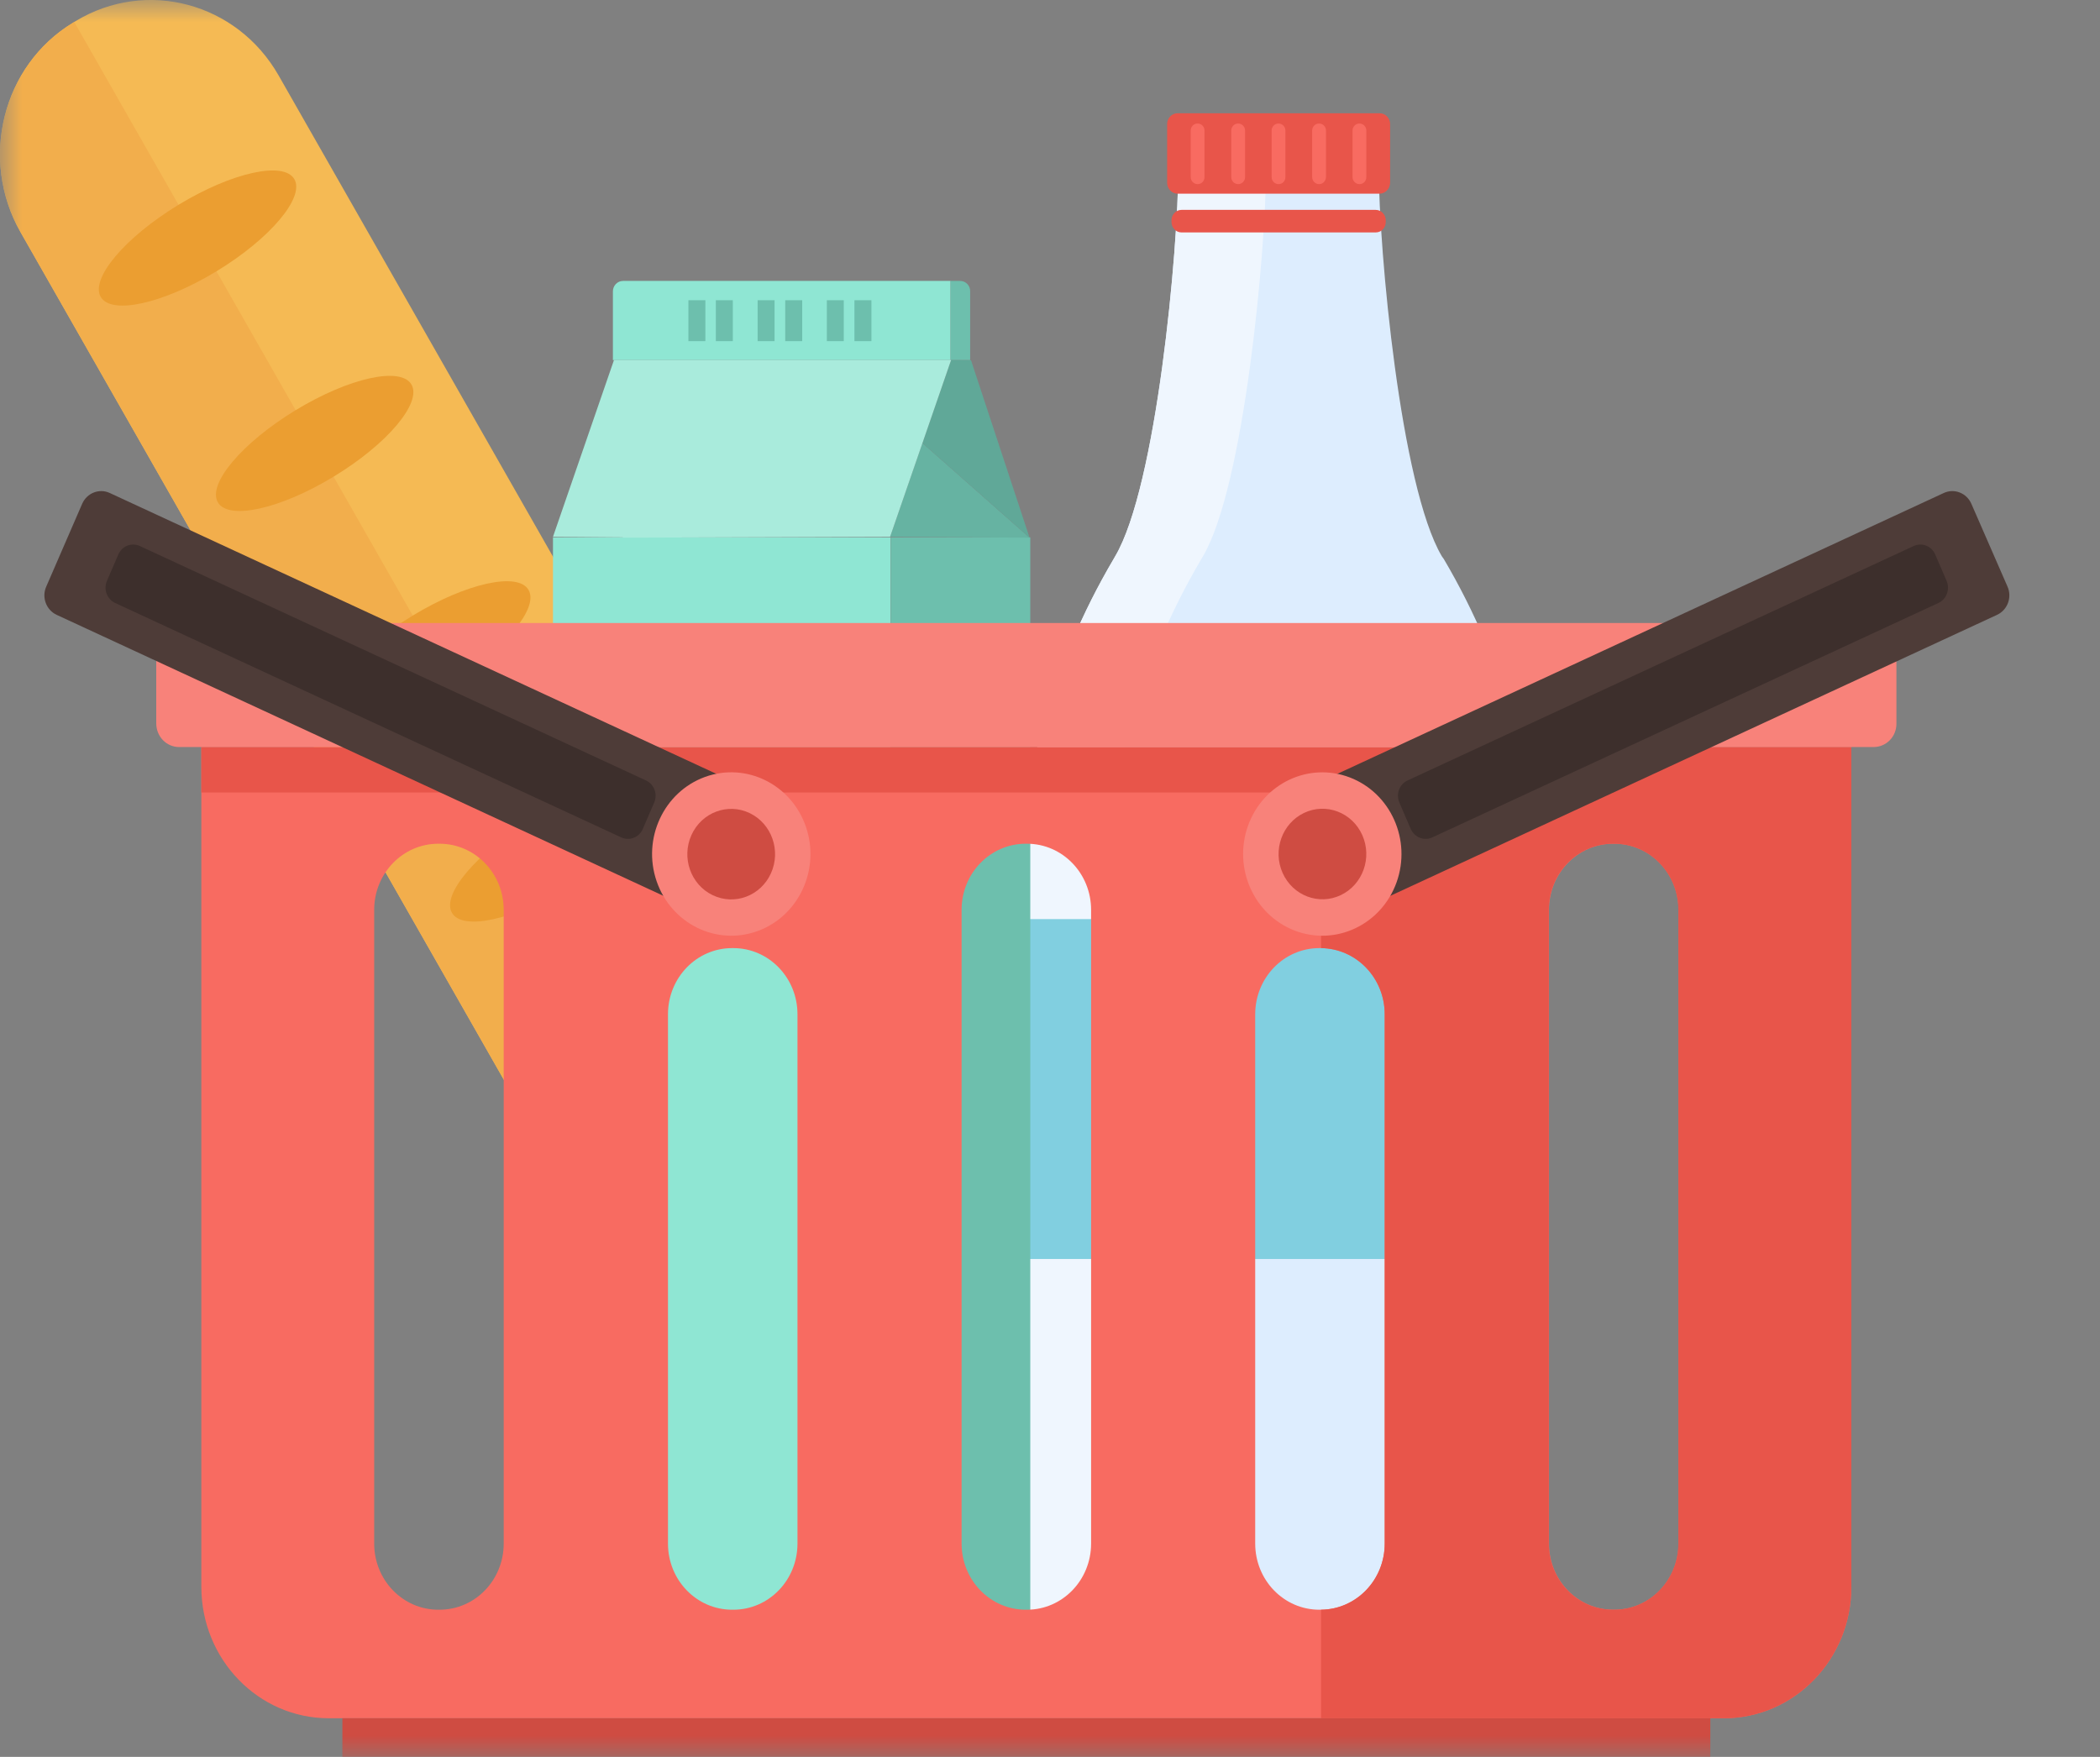 <svg width="49" height="41" viewBox="0 0 49 41" fill="none" xmlns="http://www.w3.org/2000/svg">
<rect x="0" y="0" width="49" height="41" fill="#808080" stroke="none"/>
<mask id="mask0_1425_28974" style="mask-type:luminance" maskUnits="userSpaceOnUse" x="0" y="0" width="49" height="41">
<path d="M48.76 0H0V41H48.76V0Z" fill="white"/>
</mask>
<g mask="url(#mask0_1425_28974)">
<path d="M0.477 5.415L19.113 38.104C20.084 39.804 22.2 40.368 23.848 39.371L23.909 39.333C25.556 38.332 26.103 36.148 25.136 34.447L6.5 1.759C5.529 0.059 3.413 -0.505 1.765 0.492L1.704 0.53C0.057 1.527 -0.49 3.715 0.477 5.415Z" fill="#F5BA54"/>
<path d="M23.877 39.35L23.848 39.367C22.2 40.369 20.08 39.801 19.113 38.101L0.477 5.412C-0.489 3.716 0.057 1.528 1.705 0.53L1.733 0.513L23.877 39.35Z" fill="#F2AE4C"/>
<path d="M21.445 35.085C22.693 34.327 23.507 33.365 23.263 32.937C23.018 32.508 21.808 32.775 20.56 33.533C19.312 34.29 18.498 35.252 18.743 35.681C18.987 36.109 20.197 35.843 21.445 35.085Z" fill="#EB9E31"/>
<path d="M18.713 30.292C19.961 29.534 20.775 28.572 20.53 28.144C20.286 27.715 19.076 27.982 17.828 28.74C16.579 29.497 15.766 30.459 16.01 30.888C16.255 31.317 17.465 31.05 18.713 30.292Z" fill="#EB9E31"/>
<path d="M15.98 25.499C17.228 24.741 18.042 23.779 17.797 23.351C17.553 22.922 16.343 23.189 15.095 23.947C13.847 24.705 13.033 25.666 13.277 26.095C13.522 26.524 14.732 26.257 15.98 25.499Z" fill="#EB9E31"/>
<path d="M13.247 20.706C14.496 19.948 15.309 18.987 15.065 18.558C14.82 18.129 13.611 18.396 12.362 19.154C11.114 19.912 10.3 20.874 10.545 21.302C10.789 21.731 11.999 21.464 13.247 20.706Z" fill="#EB9E31"/>
<path d="M10.517 15.917C11.765 15.159 12.579 14.197 12.334 13.769C12.09 13.34 10.88 13.607 9.632 14.365C8.384 15.123 7.57 16.084 7.814 16.513C8.059 16.942 9.269 16.675 10.517 15.917Z" fill="#EB9E31"/>
<path d="M7.784 11.124C9.032 10.367 9.846 9.405 9.602 8.976C9.357 8.547 8.147 8.814 6.899 9.572C5.651 10.33 4.837 11.292 5.082 11.72C5.326 12.149 6.536 11.882 7.784 11.124Z" fill="#EB9E31"/>
<path d="M5.051 6.331C6.299 5.573 7.113 4.611 6.869 4.183C6.624 3.754 5.415 4.021 4.166 4.779C2.918 5.537 2.105 6.499 2.349 6.927C2.593 7.356 3.803 7.089 5.051 6.331Z" fill="#EB9E31"/>
<path d="M33.643 12.982C32.681 11.354 32.171 5.832 32.171 3.926V3.897H27.494V3.926C27.494 5.837 26.984 11.354 26.021 12.982L25.985 13.045C24.517 15.532 23.742 18.385 23.742 21.297V36.758C23.742 37.713 24.492 38.492 25.422 38.492H34.251C35.177 38.492 35.931 37.718 35.931 36.758V21.297C35.931 18.385 35.156 15.532 33.688 13.045L33.643 12.982Z" fill="#DDEDFE"/>
<path d="M25.789 36.758V21.297C25.789 18.385 26.564 15.532 28.032 13.045L28.069 12.982C29.031 11.354 29.541 5.832 29.541 3.926V3.897C28.534 3.897 27.494 3.897 27.494 3.897V3.926C27.494 5.837 26.984 11.354 26.021 12.982L25.985 13.045C24.517 15.532 23.742 18.385 23.742 21.297V36.758C23.742 37.713 24.492 38.492 25.422 38.492H27.469C26.539 38.492 25.789 37.713 25.789 36.758Z" fill="#EFF6FE"/>
<path d="M32.187 4.52H27.477C27.343 4.52 27.233 4.406 27.233 4.267V2.895C27.233 2.756 27.343 2.643 27.477 2.643H32.191C32.326 2.643 32.436 2.756 32.436 2.895V4.267C32.432 4.406 32.326 4.52 32.187 4.52Z" fill="#E8554A"/>
<path d="M27.946 4.297C27.857 4.297 27.783 4.225 27.783 4.132V3.047C27.783 2.958 27.852 2.883 27.942 2.883H27.946C28.032 2.883 28.105 2.954 28.105 3.047V4.132C28.105 4.225 28.036 4.297 27.946 4.297Z" fill="#F86B61"/>
<path d="M28.892 4.297C28.803 4.297 28.729 4.225 28.729 4.132V3.047C28.729 2.958 28.799 2.883 28.888 2.883H28.892C28.978 2.883 29.052 2.954 29.052 3.047V4.132C29.052 4.225 28.978 4.297 28.892 4.297Z" fill="#F86B61"/>
<path d="M29.834 4.297C29.745 4.297 29.671 4.225 29.671 4.132V3.047C29.671 2.958 29.741 2.883 29.83 2.883H29.834C29.92 2.883 29.993 2.954 29.993 3.047V4.132C29.993 4.225 29.924 4.297 29.834 4.297Z" fill="#F86B61"/>
<path d="M30.78 4.297C30.691 4.297 30.617 4.225 30.617 4.132V3.047C30.617 2.958 30.687 2.883 30.776 2.883H30.78C30.866 2.883 30.94 2.954 30.94 3.047V4.132C30.936 4.225 30.866 4.297 30.78 4.297Z" fill="#F86B61"/>
<path d="M31.722 4.297C31.633 4.297 31.559 4.225 31.559 4.132V3.047C31.559 2.958 31.629 2.883 31.718 2.883H31.722C31.808 2.883 31.881 2.954 31.881 3.047V4.132C31.881 4.225 31.812 4.297 31.722 4.297Z" fill="#F86B61"/>
<path d="M32.102 5.424H27.567C27.441 5.424 27.335 5.315 27.335 5.184V5.138C27.335 5.008 27.441 4.898 27.567 4.898H32.102C32.228 4.898 32.334 5.008 32.334 5.138V5.184C32.334 5.319 32.228 5.424 32.102 5.424Z" fill="#E8554A"/>
<path d="M35.927 21.449H23.77V29.381H35.927V21.449Z" fill="#81CFE0"/>
<path d="M20.785 38.201H13.494C13.168 38.201 12.903 37.927 12.903 37.591V12.54H20.781V38.201H20.785Z" fill="#8FE6D3"/>
<path d="M23.448 38.201H20.785V12.54H24.04V37.595C24.035 37.927 23.774 38.201 23.448 38.201Z" fill="#6DBFAD"/>
<path d="M22.18 6.556H14.538C14.407 6.556 14.301 6.665 14.301 6.8V8.403H22.18V6.556Z" fill="#8FE6D3"/>
<path d="M22.404 6.556H22.18V8.403H22.637V6.8C22.641 6.665 22.535 6.556 22.404 6.556Z" fill="#6DBFAD"/>
<path d="M20.769 12.527L24.023 12.548L21.523 10.339L20.769 12.527Z" fill="#66B3A2"/>
<path d="M22.192 8.403L21.523 10.339L24.023 12.548L22.657 8.407L22.192 8.403Z" fill="#60A898"/>
<path d="M22.192 8.403H14.55H14.326L12.903 12.527L14.53 12.54V12.548L20.769 12.527L22.192 8.403Z" fill="#A9EBDC"/>
<path d="M16.459 7.006H16.063V7.961H16.459V7.006Z" fill="#6DBFAD"/>
<path d="M17.099 7.006H16.703V7.961H17.099V7.006Z" fill="#6DBFAD"/>
<path d="M18.073 7.006H17.678V7.961H18.073V7.006Z" fill="#6DBFAD"/>
<path d="M18.718 7.006H18.322V7.961H18.718V7.006Z" fill="#6DBFAD"/>
<path d="M19.688 7.006H19.293V7.961H19.688V7.006Z" fill="#6DBFAD"/>
<path d="M20.333 7.006H19.937V7.961H20.333V7.006Z" fill="#6DBFAD"/>
<path d="M4.698 17.434V37.032C4.698 38.723 6.027 40.099 7.671 40.099H40.225C41.864 40.099 43.198 38.727 43.198 37.032V17.434H4.698ZM11.753 36.022C11.753 36.876 11.084 37.566 10.256 37.566H10.227C9.4 37.566 8.731 36.876 8.731 36.022V21.234C8.731 20.38 9.4 19.69 10.227 19.69H10.256C11.084 19.69 11.753 20.38 11.753 21.234V36.022ZM18.608 36.022C18.608 36.876 17.939 37.566 17.111 37.566H17.083C16.255 37.566 15.586 36.876 15.586 36.022V23.671C15.586 22.817 16.255 22.126 17.083 22.126H17.111C17.939 22.126 18.608 22.817 18.608 23.671V36.022ZM25.459 36.022C25.459 36.876 24.79 37.566 23.962 37.566H23.934C23.106 37.566 22.437 36.876 22.437 36.022V21.234C22.437 20.38 23.106 19.69 23.934 19.69H23.962C24.79 19.69 25.459 20.38 25.459 21.234V36.022ZM32.31 36.022C32.31 36.876 31.641 37.566 30.813 37.566H30.785C29.957 37.566 29.288 36.876 29.288 36.022V23.671C29.288 22.817 29.957 22.126 30.785 22.126H30.813C31.641 22.126 32.31 22.817 32.31 23.671V36.022ZM39.165 36.022C39.165 36.876 38.496 37.566 37.668 37.566H37.64C36.812 37.566 36.143 36.876 36.143 36.022V21.234C36.143 20.38 36.812 19.69 37.64 19.69H37.668C38.496 19.69 39.165 20.38 39.165 21.234V36.022Z" fill="#F86B61"/>
<path d="M4.698 18.495H30.825V22.126C31.645 22.135 32.31 22.821 32.31 23.671V36.022C32.31 36.872 31.645 37.558 30.825 37.566V40.099H40.225C41.864 40.099 43.198 38.727 43.198 37.032V17.434H4.698V18.495ZM36.139 21.234C36.139 20.38 36.808 19.69 37.636 19.69H37.664C38.492 19.69 39.161 20.38 39.161 21.234V36.022C39.161 36.876 38.492 37.566 37.664 37.566H37.636C36.808 37.566 36.139 36.876 36.139 36.022V21.234Z" fill="#E8554A"/>
<path d="M43.716 17.434H4.18C3.882 17.434 3.646 17.186 3.646 16.883V15.09C3.646 14.783 3.886 14.539 4.18 14.539H43.716C44.014 14.539 44.25 14.787 44.25 15.09V16.883C44.254 17.19 44.014 17.434 43.716 17.434Z" fill="#F8827A"/>
<path d="M1.081 13.685L1.917 11.758C2.027 11.505 2.316 11.391 2.561 11.505L17.682 18.507L16.442 21.352L1.325 14.35C1.077 14.236 0.966 13.937 1.081 13.685Z" fill="#4E3C38"/>
<path d="M17.678 21.728C18.64 21.377 19.145 20.288 18.805 19.295C18.465 18.303 17.41 17.782 16.448 18.132C15.486 18.483 14.981 19.572 15.321 20.565C15.661 21.557 16.716 22.078 17.678 21.728Z" fill="#F8827A"/>
<path d="M14.999 19.345L15.264 18.73C15.35 18.533 15.264 18.301 15.072 18.213L3.262 12.742C3.071 12.654 2.846 12.742 2.761 12.94L2.496 13.554C2.41 13.752 2.496 13.984 2.687 14.072L14.497 19.543C14.689 19.631 14.913 19.543 14.999 19.345Z" fill="#3D2F2C"/>
<path d="M17.989 20.38C18.228 19.852 18.006 19.223 17.494 18.976C16.982 18.73 16.373 18.958 16.134 19.487C15.895 20.015 16.116 20.644 16.628 20.89C17.14 21.137 17.75 20.909 17.989 20.38Z" fill="#CF4C42"/>
<path d="M46.84 13.685L45.999 11.758C45.889 11.505 45.6 11.391 45.355 11.505L30.238 18.507L31.478 21.352L46.595 14.35C46.844 14.236 46.954 13.937 46.84 13.685Z" fill="#4E3C38"/>
<path d="M32.586 20.593C32.94 19.605 32.452 18.509 31.495 18.143C30.538 17.777 29.476 18.281 29.121 19.268C28.767 20.256 29.256 21.352 30.212 21.718C31.169 22.084 32.231 21.58 32.586 20.593Z" fill="#F8827A"/>
<path d="M32.917 19.345L32.652 18.73C32.567 18.533 32.652 18.301 32.844 18.213L44.654 12.742C44.846 12.654 45.07 12.742 45.155 12.94L45.42 13.554C45.506 13.752 45.42 13.984 45.229 14.072L33.419 19.543C33.231 19.631 33.007 19.543 32.917 19.345Z" fill="#3D2F2C"/>
<path d="M31.286 20.889C31.799 20.644 32.023 20.017 31.786 19.487C31.549 18.958 30.941 18.727 30.428 18.971C29.915 19.216 29.691 19.843 29.928 20.373C30.165 20.902 30.773 21.134 31.286 20.889Z" fill="#CF4C42"/>
<path d="M39.907 40.099H7.989V41H39.907V40.099Z" fill="#CF4C42"/>
</g>
</svg>
